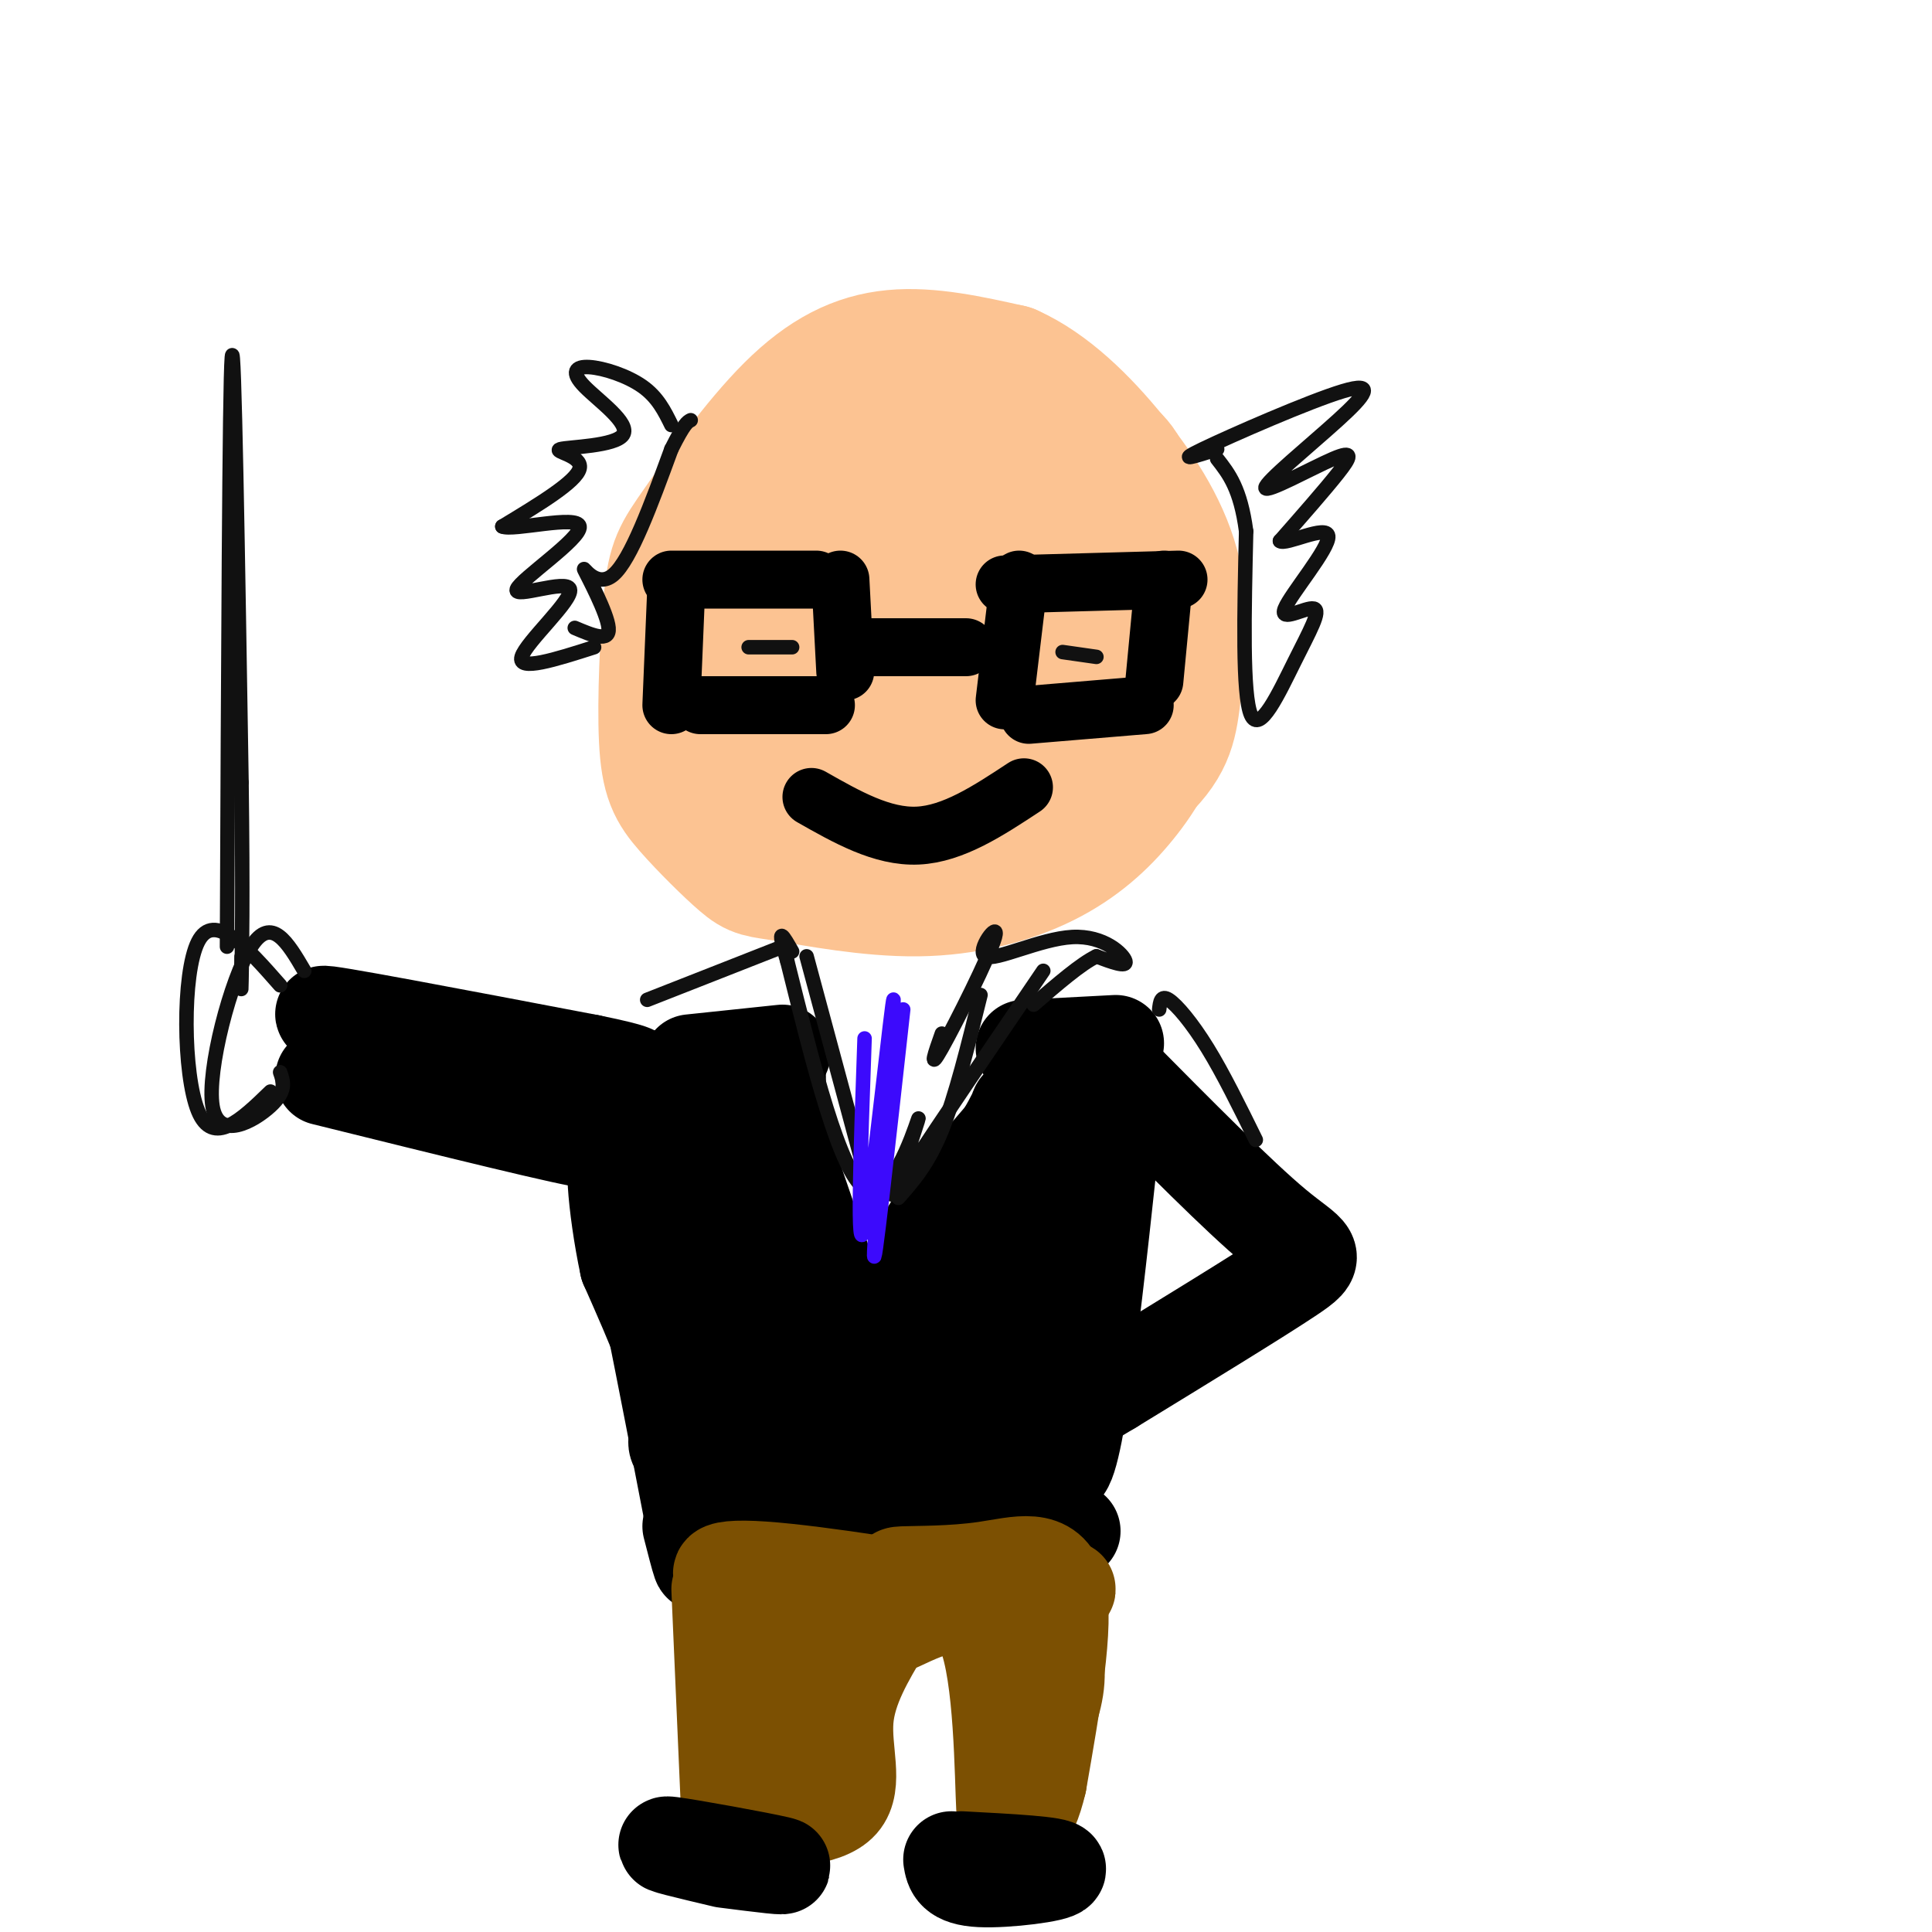 <svg viewBox='0 0 400 400' version='1.1' xmlns='http://www.w3.org/2000/svg' xmlns:xlink='http://www.w3.org/1999/xlink'><g fill='none' stroke='#000000' stroke-width='6' stroke-linecap='round' stroke-linejoin='round'><path d='M218,70c0.000,0.000 0.100,0.100 0.1,0.1'/></g>
<g fill='none' stroke='#FCC392' stroke-width='28' stroke-linecap='round' stroke-linejoin='round'><path d='M154,113c0.489,-7.289 0.978,-14.578 0,-3c-0.978,11.578 -3.422,42.022 -4,52c-0.578,9.978 0.711,-0.511 2,-11'/><path d='M152,125c-0.857,-7.185 -1.714,-14.369 2,-21c3.714,-6.631 12.000,-12.708 27,-15c15.000,-2.292 36.714,-0.798 46,4c9.286,4.798 6.143,12.899 3,21'/><path d='M230,114c0.017,10.342 -1.441,25.697 -4,34c-2.559,8.303 -6.219,9.553 -6,11c0.219,1.447 4.318,3.089 -10,2c-14.318,-1.089 -47.054,-4.910 -58,-10c-10.946,-5.090 -0.102,-11.449 7,-19c7.102,-7.551 10.464,-16.294 13,-21c2.536,-4.706 4.247,-5.375 8,-6c3.753,-0.625 9.549,-1.207 13,-1c3.451,0.207 4.557,1.202 6,6c1.443,4.798 3.221,13.399 5,22'/><path d='M204,132c0.710,5.452 -0.015,8.083 -2,13c-1.985,4.917 -5.229,12.120 -9,16c-3.771,3.880 -8.068,4.436 -12,0c-3.932,-4.436 -7.498,-13.865 -9,-20c-1.502,-6.135 -0.939,-8.975 1,-15c1.939,-6.025 5.253,-15.236 10,-19c4.747,-3.764 10.925,-2.080 16,3c5.075,5.080 9.046,13.555 11,18c1.954,4.445 1.890,4.860 0,10c-1.890,5.140 -5.606,15.006 -10,21c-4.394,5.994 -9.467,8.115 -15,9c-5.533,0.885 -11.525,0.535 -16,-5c-4.475,-5.535 -7.434,-16.254 -7,-25c0.434,-8.746 4.261,-15.520 9,-20c4.739,-4.480 10.391,-6.668 16,-5c5.609,1.668 11.174,7.191 14,13c2.826,5.809 2.913,11.905 3,18'/><path d='M204,144c-1.469,6.204 -6.643,12.716 -9,16c-2.357,3.284 -1.898,3.342 -6,3c-4.102,-0.342 -12.765,-1.085 -17,-2c-4.235,-0.915 -4.042,-2.004 -6,-6c-1.958,-3.996 -6.068,-10.900 -8,-15c-1.932,-4.100 -1.687,-5.395 0,-12c1.687,-6.605 4.815,-18.521 11,-25c6.185,-6.479 15.428,-7.523 21,-8c5.572,-0.477 7.474,-0.388 12,3c4.526,3.388 11.676,10.073 16,18c4.324,7.927 5.823,17.094 6,24c0.177,6.906 -0.967,11.551 -5,17c-4.033,5.449 -10.954,11.703 -15,15c-4.046,3.297 -5.217,3.637 -11,4c-5.783,0.363 -16.180,0.749 -22,0c-5.820,-0.749 -7.065,-2.634 -9,-4c-1.935,-1.366 -4.559,-2.214 -8,-7c-3.441,-4.786 -7.697,-13.510 -7,-24c0.697,-10.490 6.349,-22.745 12,-35'/><path d='M159,106c2.359,-7.007 2.258,-7.026 9,-11c6.742,-3.974 20.327,-11.905 31,-13c10.673,-1.095 18.434,4.644 23,8c4.566,3.356 5.936,4.328 9,9c3.064,4.672 7.821,13.046 10,22c2.179,8.954 1.779,18.490 0,26c-1.779,7.510 -4.937,12.995 -9,18c-4.063,5.005 -9.030,9.531 -16,13c-6.970,3.469 -15.942,5.881 -26,6c-10.058,0.119 -21.201,-2.057 -27,-3c-5.799,-0.943 -6.254,-0.654 -9,-3c-2.746,-2.346 -7.784,-7.327 -11,-11c-3.216,-3.673 -4.610,-6.038 -5,-14c-0.390,-7.962 0.224,-21.520 1,-29c0.776,-7.480 1.713,-8.881 6,-15c4.287,-6.119 11.923,-16.955 19,-24c7.077,-7.045 13.593,-10.299 21,-11c7.407,-0.701 15.703,1.149 24,3'/><path d='M209,77c7.686,3.423 14.901,10.481 21,18c6.099,7.519 11.082,15.500 13,24c1.918,8.500 0.772,17.519 0,24c-0.772,6.481 -1.171,10.424 -7,16c-5.829,5.576 -17.089,12.784 -27,15c-9.911,2.216 -18.473,-0.561 -26,-5c-7.527,-4.439 -14.019,-10.539 -18,-14c-3.981,-3.461 -5.452,-4.284 -5,-12c0.452,-7.716 2.825,-22.325 5,-30c2.175,-7.675 4.150,-8.417 7,-10c2.850,-1.583 6.573,-4.008 10,-5c3.427,-0.992 6.557,-0.551 10,1c3.443,1.551 7.199,4.214 10,6c2.801,1.786 4.648,2.697 6,11c1.352,8.303 2.208,23.999 0,31c-2.208,7.001 -7.479,5.308 -11,5c-3.521,-0.308 -5.292,0.769 -8,-2c-2.708,-2.769 -6.354,-9.385 -10,-16'/><path d='M179,134c-1.329,-5.314 0.347,-10.599 4,-14c3.653,-3.401 9.281,-4.918 12,-1c2.719,3.918 2.528,13.269 2,18c-0.528,4.731 -1.392,4.840 -3,5c-1.608,0.160 -3.958,0.372 -5,-2c-1.042,-2.372 -0.774,-7.326 0,-11c0.774,-3.674 2.055,-6.066 4,-6c1.945,0.066 4.556,2.590 4,6c-0.556,3.410 -4.278,7.705 -8,12'/></g>
<g fill='none' stroke='#000000' stroke-width='20' stroke-linecap='round' stroke-linejoin='round'><path d='M143,220c0.000,0.000 19.000,-2.000 19,-2'/><path d='M212,217c0.000,0.000 19.000,-1.000 19,-1'/><path d='M128,224c-30.000,-6.667 -60.000,-13.333 -61,-14c-1.000,-0.667 27.000,4.667 55,10'/><path d='M122,220c10.667,2.167 9.833,2.583 9,3'/><path d='M133,223c-0.333,13.000 -0.667,26.000 4,32c4.667,6.000 14.333,5.000 24,4'/><path d='M161,259c3.500,-0.167 0.250,-2.583 -3,-5'/><path d='M145,232c-1.750,24.417 -3.500,48.833 -4,57c-0.500,8.167 0.250,0.083 1,-8'/><path d='M152,232c0.667,23.417 1.333,46.833 2,54c0.667,7.167 1.333,-1.917 2,-11'/><path d='M160,231c0.533,-8.533 1.067,-17.067 1,-4c-0.067,13.067 -0.733,47.733 -1,60c-0.267,12.267 -0.133,2.133 0,-8'/><path d='M158,225c9.644,28.489 19.289,56.978 23,64c3.711,7.022 1.489,-7.422 5,-20c3.511,-12.578 12.756,-23.289 22,-34'/><path d='M208,235c4.029,-6.906 3.103,-7.171 2,-3c-1.103,4.171 -2.381,12.778 -2,13c0.381,0.222 2.423,-7.940 4,-11c1.577,-3.060 2.691,-1.016 4,-4c1.309,-2.984 2.814,-10.996 2,2c-0.814,12.996 -3.947,46.999 -5,60c-1.053,13.001 -0.027,5.001 1,-3'/><path d='M231,227c-4.000,37.661 -8.000,75.321 -11,77c-3.000,1.679 -5.000,-32.625 -8,-37c-3.000,-4.375 -7.000,21.179 -9,31c-2.000,9.821 -2.000,3.911 -2,-2'/><path d='M201,296c-0.025,-9.550 0.914,-32.425 0,-33c-0.914,-0.575 -3.680,21.149 -6,32c-2.320,10.851 -4.193,10.827 -6,12c-1.807,1.173 -3.546,3.541 -7,1c-3.454,-2.541 -8.622,-9.992 -18,-14c-9.378,-4.008 -22.965,-4.574 -18,-3c4.965,1.574 28.483,5.287 52,9'/><path d='M198,300c-1.975,2.271 -32.913,3.448 -32,4c0.913,0.552 33.678,0.478 34,0c0.322,-0.478 -31.798,-1.359 -45,-3c-13.202,-1.641 -7.486,-4.040 -5,-6c2.486,-1.960 1.743,-3.480 1,-5'/><path d='M151,290c-0.234,4.617 -1.321,18.660 -4,23c-2.679,4.340 -6.952,-1.024 7,-3c13.952,-1.976 46.129,-0.565 58,0c11.871,0.565 3.435,0.282 -5,0'/><path d='M207,310c-13.548,-1.643 -44.917,-5.750 -58,-8c-13.083,-2.250 -7.881,-2.643 -8,-9c-0.119,-6.357 -5.560,-18.679 -11,-31'/><path d='M130,262c-2.600,-12.067 -3.600,-26.733 -1,-18c2.600,8.733 8.800,40.867 15,73'/><path d='M144,317c2.333,12.000 0.667,5.500 -1,-1'/><path d='M67,223c26.250,6.500 52.500,13.000 55,13c2.500,0.000 -18.750,-6.500 -40,-13'/><path d='M82,223c-6.667,-2.333 -3.333,-1.667 0,-1'/><path d='M231,222c12.778,12.911 25.556,25.822 33,32c7.444,6.178 9.556,5.622 3,10c-6.556,4.378 -21.778,13.689 -37,23'/><path d='M230,287c-6.000,3.667 -2.500,1.333 1,-1'/><path d='M144,315c0.000,0.000 78.000,2.000 78,2'/></g>
<g fill='none' stroke='#7C5002' stroke-width='20' stroke-linecap='round' stroke-linejoin='round'><path d='M149,329c0.000,0.000 2.000,46.000 2,46'/><path d='M153,377c8.933,-0.222 17.867,-0.444 21,-4c3.133,-3.556 0.467,-10.444 1,-17c0.533,-6.556 4.267,-12.778 8,-19'/><path d='M186,336c7.200,-3.378 14.400,-6.756 18,2c3.600,8.756 3.600,29.644 4,37c0.400,7.356 1.200,1.178 2,-5'/><path d='M210,370c0.548,-1.190 0.917,-1.667 4,-8c3.083,-6.333 8.881,-18.524 0,-25c-8.881,-6.476 -32.440,-7.238 -56,-8'/><path d='M158,329c-11.354,-2.518 -11.738,-4.813 0,-4c11.738,0.813 35.600,4.733 41,6c5.400,1.267 -7.662,-0.121 -16,-1c-8.338,-0.879 -11.954,-1.251 -14,6c-2.046,7.251 -2.523,22.126 -3,37'/><path d='M166,373c-0.917,-4.333 -1.708,-33.667 -3,-36c-1.292,-2.333 -3.083,22.333 -3,32c0.083,9.667 2.042,4.333 4,-1'/><path d='M204,333c-3.578,-2.800 -7.156,-5.600 -2,-6c5.156,-0.400 19.044,1.600 19,2c-0.044,0.400 -14.022,-0.800 -28,-2'/><path d='M193,327c-6.469,-0.539 -8.641,-0.887 -6,-1c2.641,-0.113 10.096,0.008 17,-1c6.904,-1.008 13.258,-3.145 15,4c1.742,7.145 -1.129,23.573 -4,40'/><path d='M215,369c-2.000,8.667 -5.000,10.333 -8,12'/></g>
<g fill='none' stroke='#000000' stroke-width='20' stroke-linecap='round' stroke-linejoin='round'><path d='M150,385c-7.333,-1.733 -14.667,-3.467 -11,-3c3.667,0.467 18.333,3.133 22,4c3.667,0.867 -3.667,-0.067 -11,-1'/><path d='M199,385c10.089,0.533 20.178,1.067 20,2c-0.178,0.933 -10.622,2.267 -16,2c-5.378,-0.267 -5.689,-2.133 -6,-4'/></g>
<g fill='none' stroke='#000000' stroke-width='12' stroke-linecap='round' stroke-linejoin='round'><path d='M140,122c0.000,0.000 -1.000,24.000 -1,24'/><path d='M139,120c0.000,0.000 30.000,0.000 30,0'/><path d='M174,120c0.000,0.000 1.000,19.000 1,19'/><path d='M145,146c0.000,0.000 26.000,0.000 26,0'/><path d='M178,134c0.000,0.000 22.000,0.000 22,0'/><path d='M211,120c0.000,0.000 -3.000,25.000 -3,25'/><path d='M208,121c0.000,0.000 36.000,-1.000 36,-1'/><path d='M241,120c0.000,0.000 -2.000,21.000 -2,21'/><path d='M213,148c0.000,0.000 24.000,-2.000 24,-2'/><path d='M168,165c7.333,4.167 14.667,8.333 22,8c7.333,-0.333 14.667,-5.167 22,-10'/></g>
<g fill='none' stroke='#111111' stroke-width='3' stroke-linecap='round' stroke-linejoin='round'><path d='M139,88c-1.418,-2.883 -2.836,-5.765 -6,-8c-3.164,-2.235 -8.074,-3.822 -11,-4c-2.926,-0.178 -3.867,1.055 -1,4c2.867,2.945 9.542,7.604 8,10c-1.542,2.396 -11.300,2.530 -13,3c-1.700,0.470 4.657,1.277 4,4c-0.657,2.723 -8.329,7.361 -16,12'/><path d='M104,109c2.172,1.006 15.601,-2.479 16,0c0.399,2.479 -12.233,10.922 -13,13c-0.767,2.078 10.332,-2.210 11,0c0.668,2.210 -9.095,10.917 -10,14c-0.905,3.083 7.047,0.541 15,-2'/><path d='M252,93c-4.432,1.414 -8.864,2.828 -3,0c5.864,-2.828 22.024,-9.898 29,-12c6.976,-2.102 4.767,0.766 -1,6c-5.767,5.234 -15.092,12.836 -15,14c0.092,1.164 9.602,-4.110 14,-6c4.398,-1.890 3.685,-0.397 1,3c-2.685,3.397 -7.343,8.699 -12,14'/><path d='M265,112c1.060,1.002 9.709,-3.492 10,-1c0.291,2.492 -7.776,11.969 -9,15c-1.224,3.031 4.393,-0.383 6,0c1.607,0.383 -0.798,4.565 -4,11c-3.202,6.435 -7.201,15.124 -9,11c-1.799,-4.124 -1.400,-21.062 -1,-38'/><path d='M258,110c-1.167,-8.833 -3.583,-11.917 -6,-15'/><path d='M220,135c0.000,0.000 7.000,1.000 7,1'/><path d='M155,134c0.000,0.000 9.000,0.000 9,0'/><path d='M119,130c3.631,1.542 7.262,3.083 7,0c-0.262,-3.083 -4.417,-10.792 -5,-12c-0.583,-1.208 2.405,4.083 6,1c3.595,-3.083 7.798,-14.542 12,-26'/><path d='M139,93c2.667,-5.333 3.333,-5.667 4,-6'/><path d='M167,198c0.000,0.000 14.000,52.000 14,52'/><path d='M203,206c-2.583,10.500 -5.167,21.000 -8,28c-2.833,7.000 -5.917,10.500 -9,14'/><path d='M162,196c0.000,0.000 -28.000,11.000 -28,11'/><path d='M63,201c-3.399,-5.804 -6.798,-11.607 -11,-5c-4.202,6.607 -9.208,25.625 -8,33c1.208,7.375 8.631,3.107 12,0c3.369,-3.107 2.685,-5.054 2,-7'/><path d='M47,196c0.250,-58.167 0.500,-116.333 1,-122c0.500,-5.667 1.250,41.167 2,88'/><path d='M50,162c0.311,23.022 0.089,36.578 0,41c-0.089,4.422 -0.044,-0.289 0,-5'/><path d='M58,204c-6.844,-7.778 -13.689,-15.556 -17,-9c-3.311,6.556 -3.089,27.444 0,35c3.089,7.556 9.044,1.778 15,-4'/><path d='M195,214c-1.426,4.038 -2.853,8.075 0,3c2.853,-5.075 9.985,-19.263 11,-23c1.015,-3.737 -4.089,2.978 -2,4c2.089,1.022 11.370,-3.648 18,-4c6.630,-0.352 10.609,3.614 11,5c0.391,1.386 -2.804,0.193 -6,-1'/><path d='M227,198c-3.167,1.500 -8.083,5.750 -13,10'/><path d='M216,201c-10.888,16.016 -21.777,32.032 -27,40c-5.223,7.968 -4.781,7.888 -3,3c1.781,-4.888 4.903,-14.585 4,-12c-0.903,2.585 -5.829,17.453 -11,14c-5.171,-3.453 -10.585,-25.226 -16,-47'/><path d='M163,199c-2.500,-8.167 -0.750,-5.083 1,-2'/><path d='M240,209c0.178,-1.533 0.356,-3.067 2,-2c1.644,1.067 4.756,4.733 8,10c3.244,5.267 6.622,12.133 10,19'/></g>
<g fill='none' stroke='#3C0AFC' stroke-width='3' stroke-linecap='round' stroke-linejoin='round'><path d='M187,209c-3.167,28.643 -6.333,57.286 -6,50c0.333,-7.286 4.167,-50.500 4,-52c-0.167,-1.500 -4.333,38.714 -6,47c-1.667,8.286 -0.833,-15.357 0,-39'/></g>
</svg>